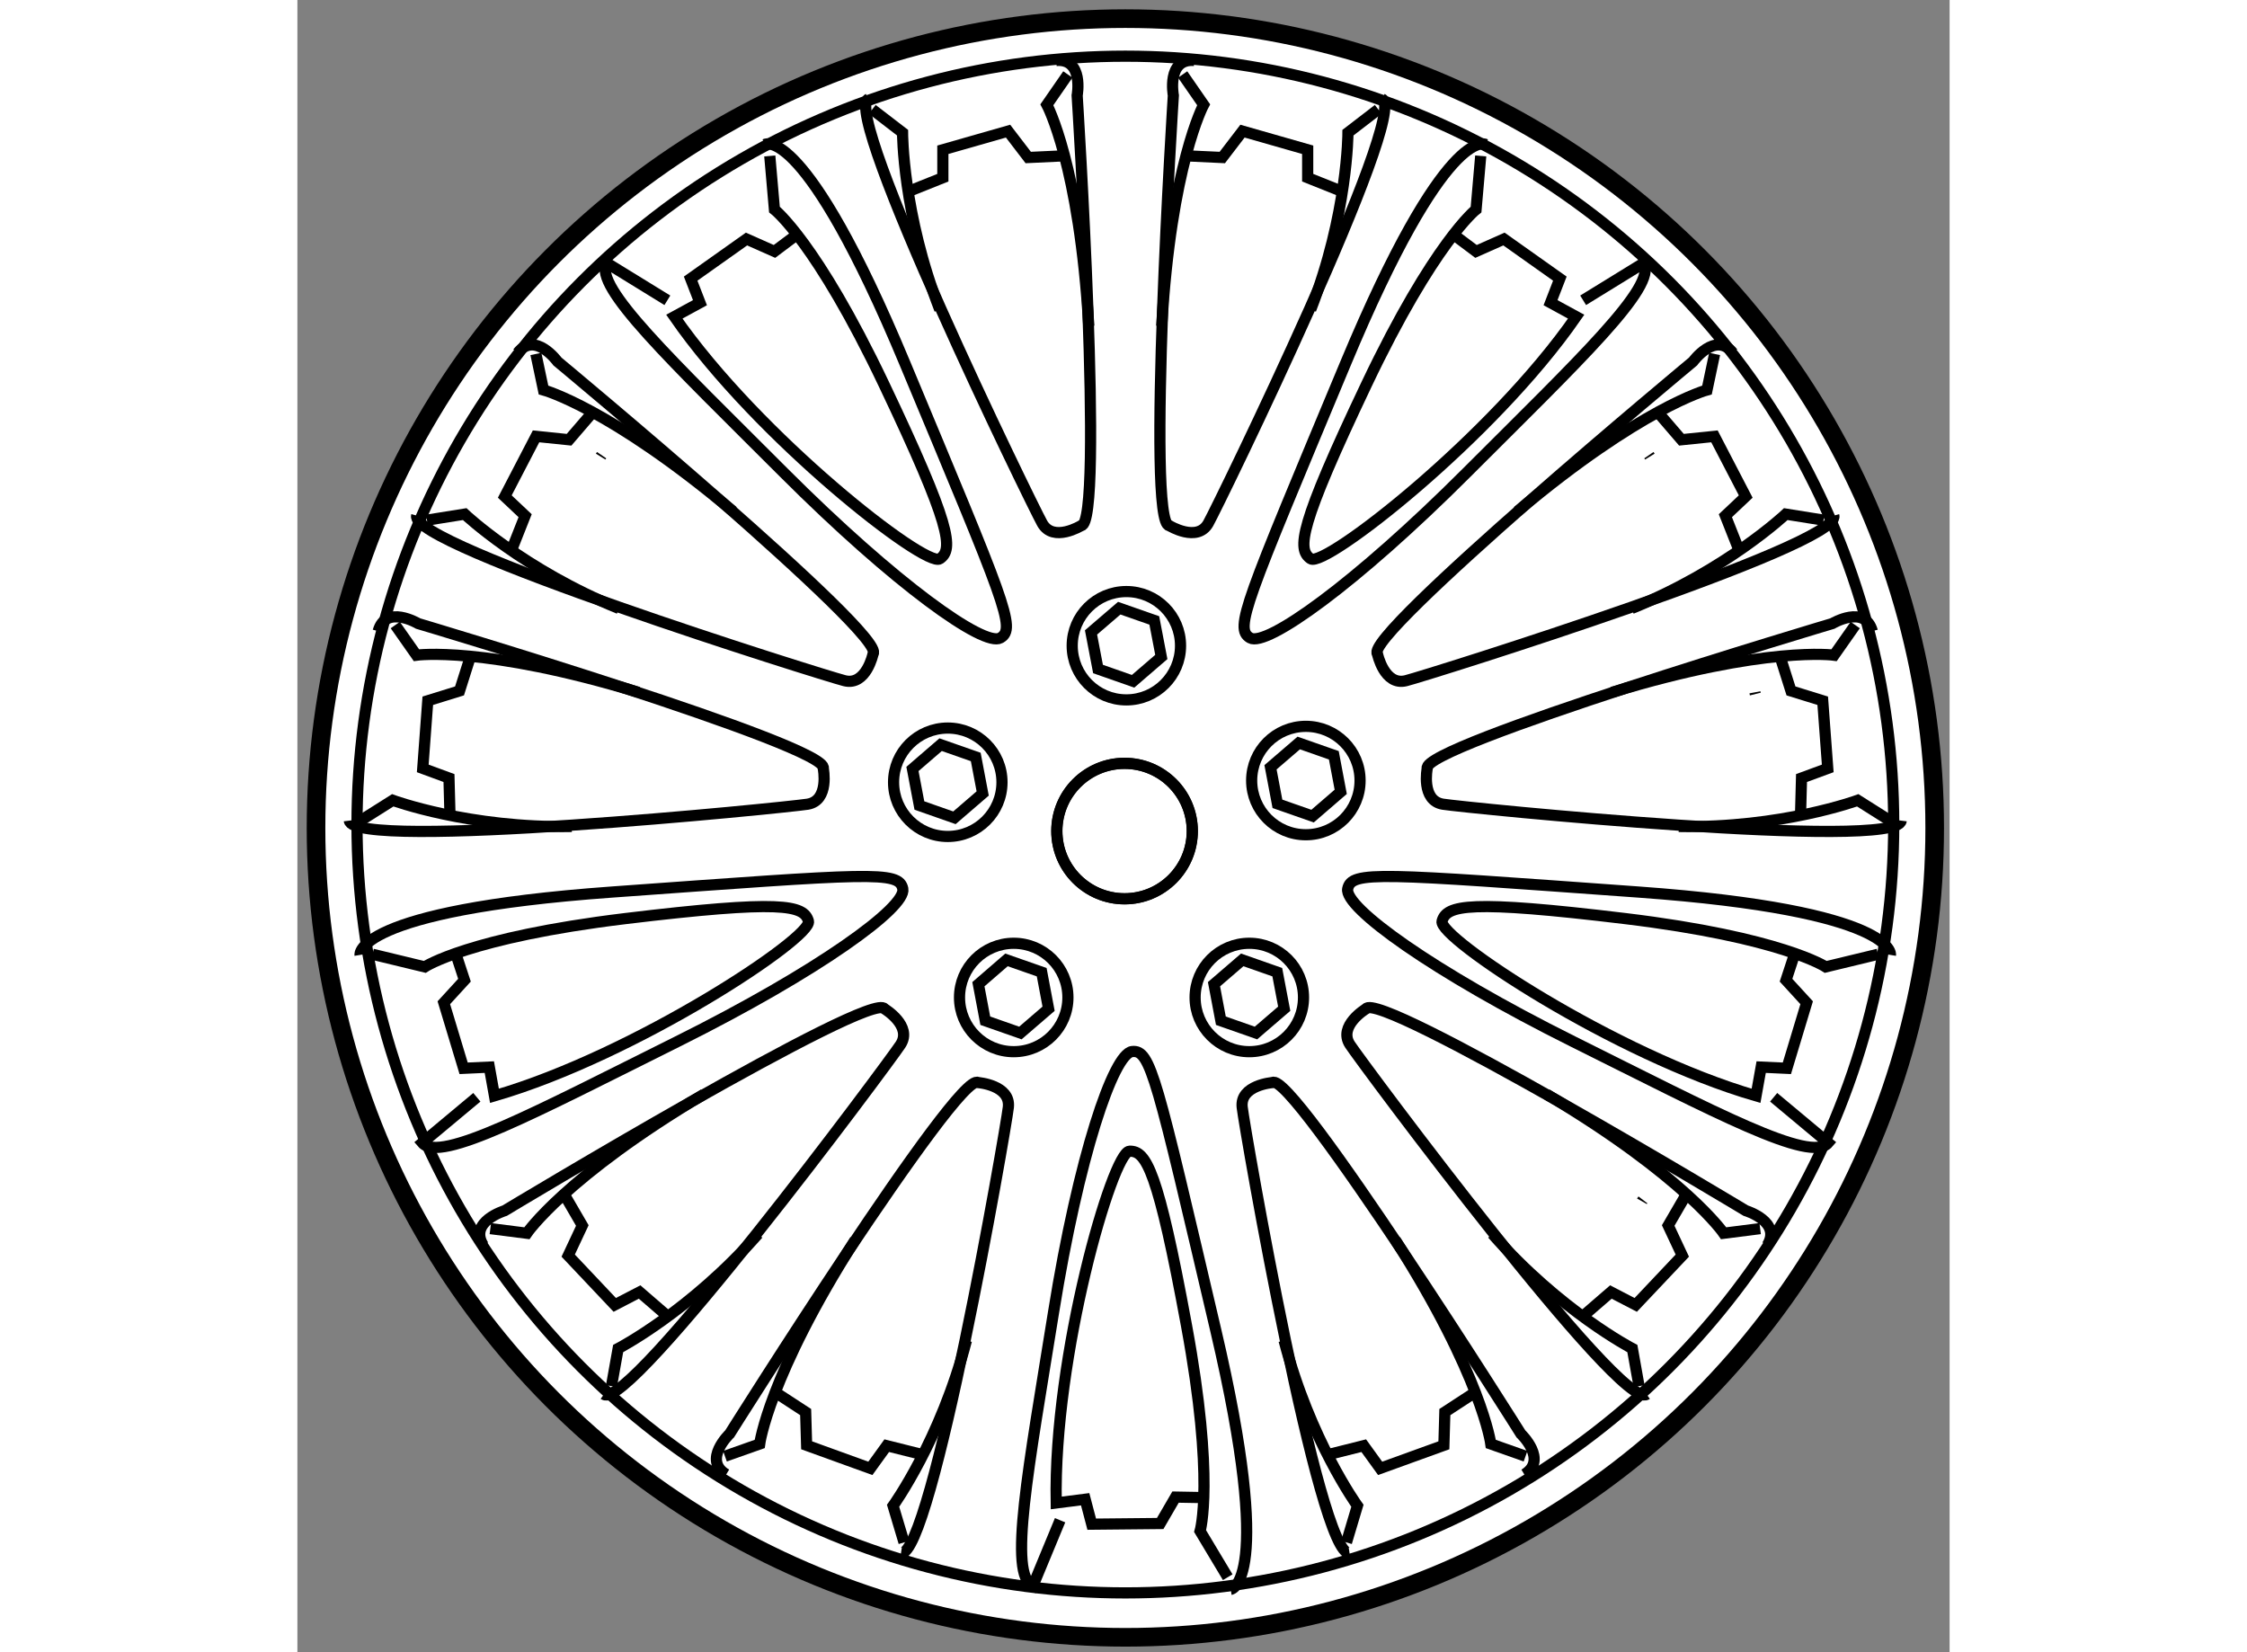<?xml version="1.0" encoding="utf-8"?>
<!-- Generator: Adobe Illustrator 15.1.0, SVG Export Plug-In . SVG Version: 6.00 Build 0)  -->
<!DOCTYPE svg PUBLIC "-//W3C//DTD SVG 1.1//EN" "http://www.w3.org/Graphics/SVG/1.1/DTD/svg11.dtd">
<svg version="1.1" xmlns="http://www.w3.org/2000/svg" xmlns:xlink="http://www.w3.org/1999/xlink" x="0px" y="0px" width="244.8px"
	 height="180px" viewBox="198.444 2.787 44.35 44.35" enable-background="new 0 0 244.8 180" xml:space="preserve">
	
<rect x="198.444" y="2.787" width="44.35" height="44.35" fill="#808080" stroke="none"/>
	
<g><circle fill="#FFFFFF" stroke="#000000" stroke-width="0.5" cx="220.669" cy="25.012" r="21.725"></circle><circle fill="none" stroke="#000000" stroke-width="0.3" cx="220.646" cy="25.094" r="1.818"></circle><circle fill="none" stroke="#000000" stroke-width="0.3" cx="220.669" cy="24.92" r="20.625"></circle><circle fill="none" stroke="#000000" stroke-width="0.3" cx="220.696" cy="20.12" r="1.454"></circle><polygon fill="none" stroke="#000000" stroke-width="0.3" points="220.876,21.075 219.935,20.745 219.747,19.763 220.505,19.112 
				221.446,19.441 221.634,20.422 		"></polygon><circle fill="none" stroke="#000000" stroke-width="0.3" cx="215.902" cy="23.785" r="1.455"></circle><polygon fill="none" stroke="#000000" stroke-width="0.3" points="216.081,24.739 215.14,24.409 214.954,23.428 215.71,22.776 
				216.653,23.106 216.839,24.086 		"></polygon><circle fill="none" stroke="#000000" stroke-width="0.3" cx="217.672" cy="29.562" r="1.455"></circle><polygon fill="none" stroke="#000000" stroke-width="0.3" points="217.851,30.516 216.909,30.186 216.724,29.206 217.479,28.553 
				218.423,28.883 218.608,29.864 		"></polygon><circle fill="none" stroke="#000000" stroke-width="0.3" cx="223.996" cy="29.562" r="1.455"></circle><polygon fill="none" stroke="#000000" stroke-width="0.3" points="224.175,30.516 223.233,30.186 223.048,29.206 223.806,28.553 
				224.747,28.883 224.933,29.864 		"></polygon><circle fill="none" stroke="#000000" stroke-width="0.3" cx="225.514" cy="23.739" r="1.455"></circle><polygon fill="none" stroke="#000000" stroke-width="0.3" points="225.694,24.694 224.751,24.364 224.565,23.383 225.323,22.731 
				226.265,23.061 226.45,24.042 		"></polygon><path fill="none" stroke="#000000" stroke-width="0.3" d="M234.722,15.005c0.009,0.013,0.018,0.025,0.026,0.038"></path><path fill="none" stroke="#000000" stroke-width="0.3" d="M227.561,5.441c0.734,0.378-4.372,10.867-4.666,11.392
				s-1.047,0.063-1.047,0.063c-0.625-0.016,0.109-11.547,0.109-11.547s-0.188-1,0.563-0.938"></path><path fill="none" stroke="#000000" stroke-width="0.3" d="M230.332,6.661c0,0-1.063-0.563-3.75,5.875s-3,7.125-2.563,7.375
				s2.813-1.438,5.813-4.438s5.125-5,4.75-5.625l-1.625,1"></path><path fill="none" stroke="#000000" stroke-width="0.3" d="M229.582,9.161l0.5,0.375l0.75-0.333l1.5,1.063l-0.25,0.646l0.688,0.375
				c-2.25,3.25-6.75,6.75-7.125,6.5s-0.313-0.875,1.5-4.688s2.938-4.688,2.938-4.688l0.125-1.438"></path><path fill="none" stroke="#000000" stroke-width="0.3" d="M222.207,4.786l0.563,0.813c0,0-0.875,1.625-1.125,5.938"></path><path fill="none" stroke="#000000" stroke-width="0.3" d="M227.457,5.723l-0.813,0.625c0,0,0,2.188-1,4.75"></path><polyline fill="none" stroke="#000000" stroke-width="0.3" points="222.396,6.974 223.271,7.015 223.813,6.307 225.563,6.807 
				225.563,7.557 226.396,7.89 		"></polyline><circle fill="none" stroke="#000000" stroke-width="0.3" cx="220.649" cy="25.096" r="1.818"></circle><path fill="none" stroke="#000000" stroke-width="0.3" d="M239.686,16.629c0.229,0.794-10.902,4.283-11.485,4.43
				c-0.583,0.146-0.765-0.719-0.765-0.719c-0.418-0.465,8.471-7.849,8.471-7.849s0.599-0.822,1.067-0.234"></path><path fill="none" stroke="#000000" stroke-width="0.3" d="M241.207,28.42c0,0,0.196-1.186-6.763-1.688
				c-6.958-0.501-7.708-0.578-7.807-0.085c-0.098,0.495,2.258,2.21,6.055,4.101c3.799,1.891,6.37,3.27,6.844,2.716l-1.465-1.223"></path><path fill="none" stroke="#000000" stroke-width="0.3" d="M238.598,28.504l-0.195,0.594l0.554,0.605l-0.531,1.76l-0.69-0.032
				l-0.138,0.771c-3.796-1.1-8.546-4.254-8.428-4.688c0.118-0.436,0.73-0.575,4.921-0.069c4.191,0.507,5.378,1.296,5.378,1.296
				l1.403-0.339"></path><path fill="none" stroke="#000000" stroke-width="0.3" d="M236.486,12.288l-0.204,0.967c0,0-1.782,0.479-5.089,3.259"></path><path fill="none" stroke="#000000" stroke-width="0.3" d="M239.41,16.749l-1.013-0.162c0,0-1.591,1.502-4.141,2.534"></path><polyline fill="none" stroke="#000000" stroke-width="0.3" points="235.025,13.927 235.596,14.591 236.482,14.5 237.321,16.115 
				236.775,16.63 237.105,17.464 		"></polyline><path fill="none" stroke="#000000" stroke-width="0.3" d="M226.687,44.477c-0.817,0.124-2.814-11.369-2.882-11.968
				c-0.067-0.596,0.813-0.663,0.813-0.663c0.516-0.353,6.668,9.429,6.668,9.429s0.736,0.701,0.091,1.089"></path><path fill="none" stroke="#000000" stroke-width="0.3" d="M223.499,45.45c0,0,1.189-0.167-0.404-6.959
				c-1.594-6.791-1.743-7.531-2.244-7.478c-0.502,0.054-1.437,2.813-2.11,7.001c-0.673,4.189-1.224,7.056-0.554,7.343l0.73-1.763"></path><path fill="none" stroke="#000000" stroke-width="0.3" d="M222.641,42.984l-0.625-0.011l-0.412,0.709l-1.838,0.018l-0.176-0.669
				l-0.777,0.099c-0.081-3.952,1.516-9.425,1.966-9.441c0.451-0.018,0.767,0.525,1.531,4.677c0.766,4.151,0.365,5.52,0.365,5.52
				l0.742,1.238"></path><path fill="none" stroke="#000000" stroke-width="0.3" d="M231.411,41.876l-0.932-0.329c0,0-0.24-1.83-2.563-5.474"></path><path fill="none" stroke="#000000" stroke-width="0.3" d="M226.604,44.19l0.294-0.984c0,0-1.279-1.773-1.969-4.437"></path><polyline fill="none" stroke="#000000" stroke-width="0.3" points="229.978,40.213 229.245,40.691 229.219,41.583 227.508,42.202 
				227.068,41.593 226.198,41.811 		"></polyline><path fill="none" stroke="#000000" stroke-width="0.3" d="M237.569,21.371c0.003,0.016,0.006,0.03,0.01,0.046"></path><path fill="none" stroke="#000000" stroke-width="0.3" d="M241.495,24.815c-0.101,0.82-11.708-0.347-12.302-0.441
				c-0.594-0.096-0.421-0.961-0.421-0.961c-0.201-0.592,10.874-3.888,10.874-3.888s0.874-0.521,1.074,0.204"></path><path fill="none" stroke="#000000" stroke-width="0.3" d="M240.261,19.565l-0.568,0.809c0,0-1.827-0.259-5.96,0.997"></path><path fill="none" stroke="#000000" stroke-width="0.3" d="M241.195,24.816l-0.867-0.547c0,0-2.054,0.756-4.804,0.703"></path><polyline fill="none" stroke="#000000" stroke-width="0.3" points="238.272,20.499 238.536,21.333 239.388,21.597 239.523,23.413 
				238.819,23.672 238.795,24.569 		"></polyline><path fill="none" stroke="#000000" stroke-width="0.3" d="M234.562,34.995c-0.01,0.013-0.019,0.024-0.027,0.038"></path><path fill="none" stroke="#000000" stroke-width="0.3" d="M234.661,40.215c-0.674,0.479-7.633-8.885-7.963-9.387
				c-0.329-0.504,0.427-0.959,0.427-0.959c0.302-0.547,10.199,5.416,10.199,5.416s0.974,0.295,0.573,0.931"></path><path fill="none" stroke="#000000" stroke-width="0.3" d="M237.709,35.766l-0.98,0.125c0,0-1.04-1.524-4.753-3.732"></path><path fill="none" stroke="#000000" stroke-width="0.3" d="M234.458,39.995l-0.18-1.009c0,0-1.942-1.009-3.757-3.076"></path><polyline fill="none" stroke="#000000" stroke-width="0.3" points="235.68,34.926 235.24,35.683 235.619,36.491 234.369,37.814 
				233.702,37.468 233.023,38.055 		"></polyline><path fill="none" stroke="#000000" stroke-width="0.3" d="M206.61,15.005c-0.009,0.013-0.018,0.025-0.026,0.038"></path><path fill="none" stroke="#000000" stroke-width="0.3" d="M213.771,5.441c-0.734,0.378,4.372,10.867,4.666,11.392
				s1.047,0.063,1.047,0.063c0.625-0.016-0.109-11.547-0.109-11.547s0.188-1-0.563-0.938"></path><path fill="none" stroke="#000000" stroke-width="0.3" d="M211,6.661c0,0,1.063-0.563,3.75,5.875s3,7.125,2.563,7.375
				s-2.813-1.438-5.813-4.438s-5.125-5-4.75-5.625l1.625,1"></path><path fill="none" stroke="#000000" stroke-width="0.3" d="M211.75,9.161l-0.5,0.375l-0.75-0.333l-1.5,1.063l0.25,0.646
				l-0.688,0.375c2.25,3.25,6.75,6.75,7.125,6.5s0.313-0.875-1.5-4.688s-2.938-4.688-2.938-4.688l-0.125-1.438"></path><path fill="none" stroke="#000000" stroke-width="0.3" d="M219.125,4.786l-0.563,0.813c0,0,0.875,1.625,1.125,5.938"></path><path fill="none" stroke="#000000" stroke-width="0.3" d="M213.875,5.723l0.813,0.625c0,0,0,2.188,1,4.75"></path><polyline fill="none" stroke="#000000" stroke-width="0.3" points="218.937,6.974 218.062,7.015 217.52,6.307 215.77,6.807 
				215.77,7.557 214.937,7.89 		"></polyline><path fill="none" stroke="#000000" stroke-width="0.3" d="M201.646,16.629c-0.229,0.794,10.902,4.283,11.485,4.43
				c0.583,0.146,0.765-0.719,0.765-0.719c0.418-0.465-8.471-7.849-8.471-7.849s-0.599-0.822-1.067-0.234"></path><path fill="none" stroke="#000000" stroke-width="0.3" d="M200.125,28.42c0,0-0.196-1.186,6.763-1.688
				c6.958-0.501,7.708-0.578,7.807-0.085c0.098,0.495-2.258,2.21-6.055,4.101c-3.799,1.891-6.37,3.27-6.844,2.716l1.465-1.223"></path><path fill="none" stroke="#000000" stroke-width="0.3" d="M202.734,28.504l0.195,0.594l-0.554,0.605l0.531,1.76l0.69-0.032
				l0.138,0.771c3.796-1.1,8.546-4.254,8.428-4.688c-0.118-0.436-0.73-0.575-4.921-0.069c-4.191,0.507-5.378,1.296-5.378,1.296
				l-1.403-0.339"></path><path fill="none" stroke="#000000" stroke-width="0.3" d="M204.846,12.288l0.204,0.967c0,0,1.782,0.479,5.089,3.259"></path><path fill="none" stroke="#000000" stroke-width="0.3" d="M201.922,16.749l1.013-0.162c0,0,1.591,1.502,4.141,2.534"></path><polyline fill="none" stroke="#000000" stroke-width="0.3" points="206.307,13.927 205.736,14.591 204.85,14.5 204.011,16.115 
				204.557,16.63 204.227,17.464 		"></polyline><path fill="none" stroke="#000000" stroke-width="0.3" d="M214.646,44.477c0.817,0.124,2.814-11.369,2.882-11.968
				c0.067-0.596-0.813-0.663-0.813-0.663c-0.516-0.353-6.668,9.429-6.668,9.429s-0.736,0.701-0.091,1.089"></path><path fill="none" stroke="#000000" stroke-width="0.3" d="M209.921,41.876l0.932-0.329c0,0,0.24-1.83,2.563-5.474"></path><path fill="none" stroke="#000000" stroke-width="0.3" d="M214.728,44.19l-0.294-0.984c0,0,1.279-1.773,1.969-4.437"></path><polyline fill="none" stroke="#000000" stroke-width="0.3" points="211.354,40.213 212.087,40.691 212.113,41.583 213.824,42.202 
				214.264,41.593 215.134,41.811 		"></polyline><path fill="none" stroke="#000000" stroke-width="0.3" d="M199.837,24.815c0.101,0.82,11.708-0.347,12.302-0.441
				c0.594-0.096,0.421-0.961,0.421-0.961c0.201-0.592-10.874-3.888-10.874-3.888s-0.874-0.521-1.074,0.204"></path><path fill="none" stroke="#000000" stroke-width="0.3" d="M201.071,19.565l0.568,0.809c0,0,1.827-0.259,5.96,0.997"></path><path fill="none" stroke="#000000" stroke-width="0.3" d="M200.137,24.816l0.867-0.547c0,0,2.054,0.756,4.804,0.703"></path><polyline fill="none" stroke="#000000" stroke-width="0.3" points="203.06,20.499 202.796,21.333 201.944,21.597 201.809,23.413 
				202.513,23.672 202.537,24.569 		"></polyline><path fill="none" stroke="#000000" stroke-width="0.3" d="M206.671,40.215c0.674,0.479,7.633-8.885,7.963-9.387
				c0.329-0.504-0.427-0.959-0.427-0.959c-0.302-0.547-10.199,5.416-10.199,5.416s-0.974,0.295-0.573,0.931"></path><path fill="none" stroke="#000000" stroke-width="0.3" d="M203.623,35.766l0.98,0.125c0,0,1.04-1.524,4.753-3.732"></path><path fill="none" stroke="#000000" stroke-width="0.3" d="M206.874,39.995l0.18-1.009c0,0,1.942-1.009,3.757-3.076"></path><polyline fill="none" stroke="#000000" stroke-width="0.3" points="205.652,34.926 206.092,35.683 205.713,36.491 206.963,37.814 
				207.63,37.468 208.309,38.055 		"></polyline></g>


</svg>